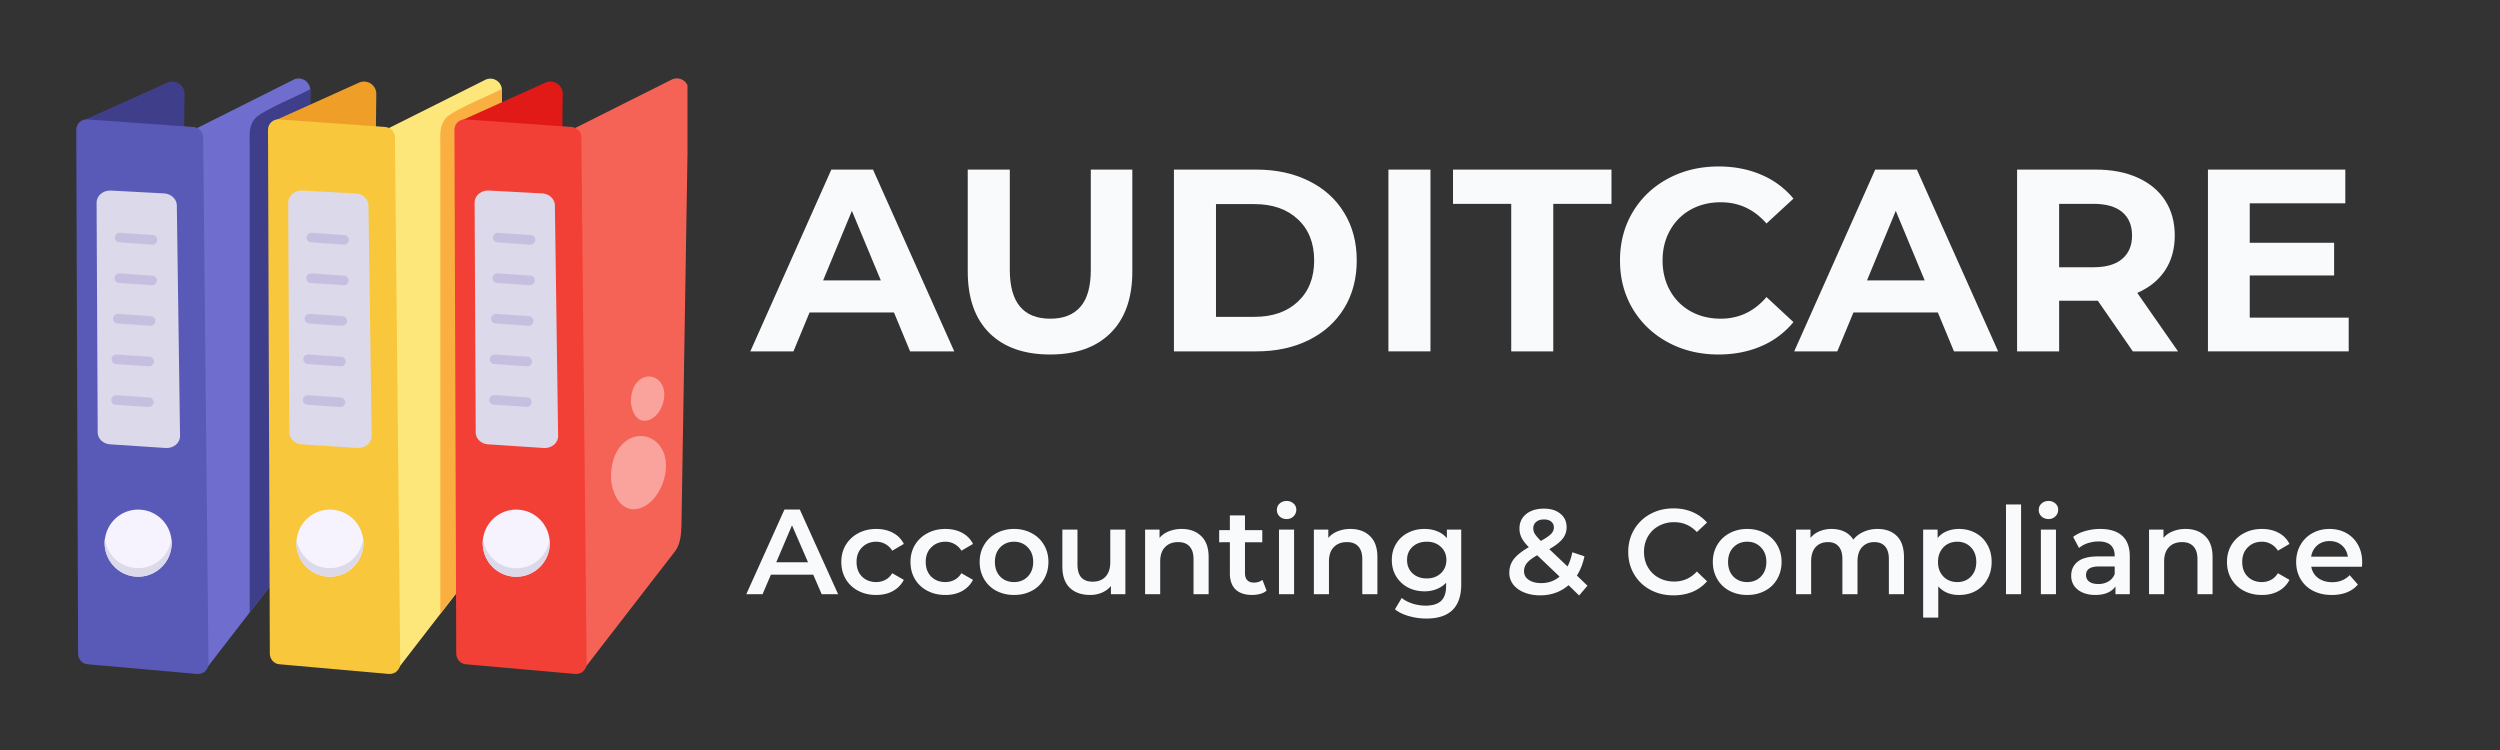 <svg xmlns="http://www.w3.org/2000/svg" width="400" height="120" viewBox="0 0 300 90"><rect x="0" y="0" width="300" height="90" fill="#333333" stroke="none"/><defs><clipPath id="a"><path d="M9.152 9H23v9H9.152Zm0 0"/></clipPath><clipPath id="b"><path d="M9.152 14H26v67H9.152Zm0 0"/></clipPath><clipPath id="c"><path d="M69 9h13.5v72H69Zm0 0"/></clipPath></defs><g style="fill:#f8fafc;fill-opacity:1"><path d="M16.953-4.672H6.828L4.891 0H-.281l9.719-21.812h5L24.188 0H18.89Zm-1.578-3.844-3.469-8.343-3.453 8.343Zm0 0" style="stroke:none" transform="translate(90.322 42.164)"/></g><g style="fill:#f8fafc;fill-opacity:1"><path d="M12.281.375Q7.606.375 5-2.203q-2.594-2.592-2.594-7.39v-12.22h5.047V-9.78c0 3.906 1.617 5.86 4.86 5.86q2.373 0 3.609-1.423 1.249-1.419 1.25-4.437v-12.031h4.984v12.218q0 4.8-2.61 7.39Q16.953.377 12.282.376m0 0" style="stroke:none" transform="translate(113.723 42.164)"/></g><g style="fill:#f8fafc;fill-opacity:1"><path d="M2.594-21.812H12.5q3.545 0 6.281 1.359c1.82.898 3.235 2.168 4.235 3.812 1.007 1.637 1.515 3.547 1.515 5.735 0 2.18-.508 4.09-1.515 5.734q-1.502 2.454-4.235 3.813Q16.045 0 12.5 0H2.594Zm9.656 17.67q3.28 0 5.219-1.828 1.951-1.826 1.953-4.937 0-3.122-1.953-4.938-1.939-1.828-5.219-1.828H7.64V-4.14Zm0 0" style="stroke:none" transform="translate(138.278 42.164)"/></g><g style="fill:#f8fafc;fill-opacity:1"><path d="M2.594-21.812H7.64V0H2.594Zm0 0" style="stroke:none" transform="translate(164.016 42.164)"/></g><g style="fill:#f8fafc;fill-opacity:1"><path d="M7.11-17.703H.124v-4.11H19.14v4.11h-6.985V0H7.11Zm0 0" style="stroke:none" transform="translate(174.237 42.164)"/></g><g style="fill:#f8fafc;fill-opacity:1"><path d="M13.031.375q-3.345 0-6.047-1.453Q4.295-2.53 2.75-5.094q-1.533-2.578-1.531-5.812-.002-3.246 1.531-5.813 1.546-2.575 4.234-4.015 2.703-1.454 6.079-1.453c1.882 0 3.593.335 5.124 1a10 10 0 0 1 3.844 2.859l-3.234 2.984c-1.48-1.695-3.309-2.547-5.485-2.547q-2.032 0-3.624.891a6.34 6.34 0 0 0-2.47 2.484q-.89 1.582-.89 3.61 0 2.016.89 3.61a6.34 6.34 0 0 0 2.47 2.484q1.592.89 3.624.89 3.264.001 5.485-2.594l3.234 3a10.05 10.05 0 0 1-3.86 2.891q-2.314.998-5.14 1m0 0" style="stroke:none" transform="translate(193.182 42.164)"/></g><g style="fill:#f8fafc;fill-opacity:1"><path d="M16.953-4.672H6.828L4.891 0H-.281l9.719-21.812h5L24.188 0H18.89Zm-1.578-3.844-3.469-8.343-3.453 8.343Zm0 0" style="stroke:none" transform="translate(215.587 42.164)"/></g><g style="fill:#f8fafc;fill-opacity:1"><path d="m16.484 0-4.203-6.078h-4.64V0H2.594v-21.812h9.437q2.906.001 5.031.968 2.138.954 3.297 2.735 1.156 1.782 1.157 4.203 0 2.438-1.172 4.203-1.172 1.75-3.328 2.687L21.906 0Zm-.093-13.906c0-1.219-.399-2.156-1.188-2.813q-1.172-.984-3.453-.984H7.64v7.61h4.11q2.28 0 3.453-1 1.186-.997 1.188-2.813m0 0" style="stroke:none" transform="translate(239.456 42.164)"/></g><g style="fill:#f8fafc;fill-opacity:1"><path d="M19.484-4.047V0H2.594v-21.812h16.484v4.046H7.61v4.735h10.125v3.922H7.61v5.062Zm0 0" style="stroke:none" transform="translate(262.359 42.164)"/></g><g style="fill:#f8fafc;fill-opacity:1"><path d="M7.953-2.344H2.875L1.875 0H-.078L4.5-10.156h1.844L10.938 0h-1.97Zm-.625-1.484L5.406-8.266l-1.89 4.438Zm0 0" style="stroke:none" transform="translate(89.634 71.302)"/></g><g style="fill:#f8fafc;fill-opacity:1"><path d="M4.734.094q-1.206.002-2.156-.5a3.7 3.7 0 0 1-1.5-1.406Q.546-2.715.547-3.875q0-1.139.531-2.031a3.77 3.77 0 0 1 1.5-1.407q.95-.515 2.156-.515 1.155 0 2.016.469.856.455 1.297 1.328l-1.39.812a2.2 2.2 0 0 0-.829-.797 2.2 2.2 0 0 0-1.094-.28q-1.02.002-1.687.671-.673.658-.672 1.75 0 1.111.656 1.766.67.656 1.703.656.591.002 1.094-.266.5-.263.828-.797l1.39.797A3.16 3.16 0 0 1 6.735-.375q-.862.47-2 .469m0 0" style="stroke:none" transform="translate(100.412 71.302)"/></g><g style="fill:#f8fafc;fill-opacity:1"><path d="M4.734.094q-1.206.002-2.156-.5a3.7 3.7 0 0 1-1.5-1.406Q.546-2.715.547-3.875q0-1.139.531-2.031a3.77 3.77 0 0 1 1.5-1.407q.95-.515 2.156-.515 1.155 0 2.016.469.856.455 1.297 1.328l-1.39.812a2.2 2.2 0 0 0-.829-.797 2.2 2.2 0 0 0-1.094-.28q-1.02.002-1.687.671-.673.658-.672 1.75 0 1.111.656 1.766.67.656 1.703.656.591.002 1.094-.266.5-.263.828-.797l1.39.797A3.16 3.16 0 0 1 6.735-.375q-.862.47-2 .469m0 0" style="stroke:none" transform="translate(108.713 71.302)"/></g><g style="fill:#f8fafc;fill-opacity:1"><path d="M4.672.094q-1.173.002-2.125-.5a3.64 3.64 0 0 1-1.469-1.406Q.546-2.715.547-3.875q0-1.139.531-2.031a3.7 3.7 0 0 1 1.469-1.407q.952-.515 2.125-.515 1.186 0 2.125.516a3.6 3.6 0 0 1 1.469 1.406c.351.593.53 1.273.53 2.031q-.002 1.159-.53 2.063a3.54 3.54 0 0 1-1.47 1.406c-.624.336-1.335.5-2.124.5m0-1.547q.995 0 1.64-.656.657-.67.657-1.766 0-1.077-.657-1.75c-.43-.445-.976-.672-1.64-.672-.668 0-1.219.227-1.656.672-.43.45-.641 1.031-.641 1.75 0 .73.21 1.32.64 1.766q.656.656 1.657.656m0 0" style="stroke:none" transform="translate(117.014 71.302)"/></g><g style="fill:#f8fafc;fill-opacity:1"><path d="M8.688-7.75V0H6.953v-.984q-.421.515-1.078.797a3.5 3.5 0 0 1-1.406.28q-1.55.002-2.453-.859-.891-.856-.891-2.562V-7.75h1.813v4.188q0 1.047.468 1.562c.32.336.77.5 1.344.5.656 0 1.172-.195 1.547-.594q.576-.609.578-1.734V-7.75Zm0 0" style="stroke:none" transform="translate(126.358 71.302)"/></g><g style="fill:#f8fafc;fill-opacity:1"><path d="M5.578-7.828q1.465.002 2.344.86.89.844.89 2.53V0H7v-4.203q-.002-1.015-.484-1.531-.47-.516-1.36-.516-1.003 0-1.578.61-.58.595-.578 1.718V0H1.188v-7.75h1.734v1q.434-.527 1.125-.797a4 4 0 0 1 1.531-.281m0 0" style="stroke:none" transform="translate(136.224 71.302)"/></g><g style="fill:#f8fafc;fill-opacity:1"><path d="M5.844-.422a1.9 1.9 0 0 1-.782.39 3.6 3.6 0 0 1-.953.126q-1.281 0-1.984-.656-.688-.67-.687-1.954v-3.718H.155v-1.453h1.282v-1.766H3.25v1.765h2.078v1.454H3.25v3.687c0 .375.086.664.266.86q.28.297.812.296.607 0 1.016-.328Zm0 0" style="stroke:none" transform="translate(146.147 71.302)"/></g><g style="fill:#f8fafc;fill-opacity:1"><path d="M1.188-7.75H3V0H1.188Zm.921-1.266c-.336 0-.617-.101-.843-.312a1.03 1.03 0 0 1-.328-.781q0-.469.328-.766.339-.311.843-.312c.32 0 .594.101.813.296a.95.95 0 0 1 .344.735q0 .486-.328.812a1.13 1.13 0 0 1-.829.328m0 0" style="stroke:none" transform="translate(152.29 71.302)"/></g><g style="fill:#f8fafc;fill-opacity:1"><path d="M5.578-7.828q1.465.002 2.344.86.89.844.89 2.53V0H7v-4.203q-.002-1.015-.484-1.531-.47-.516-1.36-.516-1.003 0-1.578.61-.58.595-.578 1.718V0H1.188v-7.75h1.734v1q.434-.527 1.125-.797a4 4 0 0 1 1.531-.281m0 0" style="stroke:none" transform="translate(156.476 71.302)"/></g><g style="fill:#f8fafc;fill-opacity:1"><path d="M8.875-7.75v6.578q0 4.092-4.172 4.094a7.5 7.5 0 0 1-2.125-.297Q1.577 2.343.922 1.813l.812-1.36q.515.42 1.282.672c.52.164 1.047.25 1.578.25Q5.87 1.373 6.469.797c.394-.387.593-.973.593-1.766v-.406c-.312.336-.695.59-1.14.766a3.8 3.8 0 0 1-1.453.265q-1.112 0-2-.468a3.65 3.65 0 0 1-1.406-1.329Q.547-2.996.547-4.109q0-1.092.516-1.938a3.45 3.45 0 0 1 1.406-1.312q.889-.47 2-.47.841 0 1.531.282c.457.18.844.453 1.156.828V-7.75Zm-4.14 5.86q1.031 0 1.687-.61c.445-.414.672-.953.672-1.61 0-.644-.227-1.171-.672-1.577q-.657-.61-1.688-.61-1.032 0-1.703.61-.656.61-.656 1.578 0 .986.656 1.609.67.61 1.703.61m0 0" style="stroke:none" transform="translate(166.472 71.302)"/></g><g style="fill:#f8fafc;fill-opacity:1"><path d="M8.969.156 7.703-1.078Q6.277.14 4.297.14C3.586.14 2.953.023 2.39-.203q-.846-.342-1.328-.953a2.27 2.27 0 0 1-.47-1.406c0-.633.18-1.188.548-1.657.375-.476.972-.953 1.797-1.422q-.611-.608-.876-1.14a2.5 2.5 0 0 1-.25-1.094q0-1.078.797-1.734.81-.657 2.141-.657 1.23 0 1.969.61.75.595.75 1.625-.002.783-.485 1.39-.486.612-1.593 1.235l2.187 2.078q.375-.702.578-1.703l1.453.484c-.187.899-.492 1.668-.906 2.313L9.97-1.016ZM4.75-8.969c-.398 0-.71.102-.937.297a.96.96 0 0 0-.344.766q0 .362.187.672.187.299.719.843.873-.48 1.219-.828.341-.358.343-.781 0-.45-.312-.703-.314-.265-.875-.266m-.328 7.64c.844 0 1.578-.257 2.203-.78L3.938-4.672q-.862.487-1.22.922a1.52 1.52 0 0 0-.359 1q0 .645.563 1.031.575.391 1.5.39m0 0" style="stroke:none" transform="translate(180.525 71.302)"/></g><g style="fill:#f8fafc;fill-opacity:1"><path d="M6.063.14Q4.528.142 3.28-.53a4.93 4.93 0 0 1-1.937-1.86Q.64-3.576.64-5.078q0-1.482.703-2.672a5.04 5.04 0 0 1 1.953-1.875c.82-.445 1.75-.672 2.781-.672.832 0 1.586.149 2.266.438a4.8 4.8 0 0 1 1.75 1.265l-1.219 1.14C8.133-8.241 7.227-8.64 6.156-8.64a3.8 3.8 0 0 0-1.86.454A3.3 3.3 0 0 0 3-6.922q-.469.813-.469 1.844c0 .687.156 1.305.469 1.844A3.26 3.26 0 0 0 4.297-1.97c.55.305 1.172.453 1.86.453 1.07 0 1.976-.398 2.718-1.203l1.219 1.172A4.7 4.7 0 0 1 8.344-.28Q7.31.14 6.063.14m0 0" style="stroke:none" transform="translate(194.75 71.302)"/></g><g style="fill:#f8fafc;fill-opacity:1"><path d="M4.672.094q-1.173.002-2.125-.5a3.64 3.64 0 0 1-1.469-1.406Q.546-2.715.547-3.875q0-1.139.531-2.031a3.7 3.7 0 0 1 1.469-1.407q.952-.515 2.125-.515 1.186 0 2.125.516a3.6 3.6 0 0 1 1.469 1.406c.351.593.53 1.273.53 2.031q-.002 1.159-.53 2.063a3.54 3.54 0 0 1-1.47 1.406c-.624.336-1.335.5-2.124.5m0-1.547q.995 0 1.64-.656.657-.67.657-1.766 0-1.077-.657-1.75c-.43-.445-.976-.672-1.64-.672-.668 0-1.219.227-1.656.672-.43.45-.641 1.031-.641 1.75 0 .73.21 1.32.64 1.766q.656.656 1.657.656m0 0" style="stroke:none" transform="translate(204.993 71.302)"/></g><g style="fill:#f8fafc;fill-opacity:1"><path d="M10.969-7.828q1.452 0 2.312.844c.57.562.86 1.414.86 2.547V0h-1.813v-4.203q0-1.015-.453-1.531c-.305-.344-.734-.516-1.297-.516q-.907 0-1.469.61c-.367.398-.546.968-.546 1.718V0H6.75v-4.203q0-1.015-.453-1.531-.439-.516-1.281-.516-.925.002-1.47.594Q2.999-5.06 3-3.922V0H1.188v-7.75h1.734v1Q3.343-7.277 4-7.547a3.65 3.65 0 0 1 1.453-.281q.873 0 1.547.328c.445.219.8.54 1.063.953q.482-.61 1.234-.937a4 4 0 0 1 1.672-.344m0 0" style="stroke:none" transform="translate(214.337 71.302)"/></g><g style="fill:#f8fafc;fill-opacity:1"><path d="M5.484-7.828q1.125.001 2.016.5.89.487 1.39 1.39.516.891.516 2.063c0 .781-.172 1.477-.515 2.078A3.54 3.54 0 0 1 7.5-.39q-.891.486-2.016.485Q3.92.094 3-.937v3.75H1.188V-7.75h1.734v1.016q.435-.545 1.094-.813a3.8 3.8 0 0 1 1.468-.281m-.203 6.375q.996 0 1.64-.656.64-.67.641-1.766 0-1.077-.64-1.75c-.43-.445-.977-.672-1.64-.672-.438 0-.837.102-1.188.297-.344.2-.621.484-.828.86q-.299.55-.297 1.265-.002.737.297 1.281.311.551.828.844c.351.2.75.297 1.187.297m0 0" style="stroke:none" transform="translate(229.591 71.302)"/></g><g style="fill:#f8fafc;fill-opacity:1"><path d="M1.188-10.766H3V0H1.188Zm0 0" style="stroke:none" transform="translate(239.53 71.302)"/></g><g style="fill:#f8fafc;fill-opacity:1"><path d="M1.188-7.75H3V0H1.188Zm.921-1.266c-.336 0-.617-.101-.843-.312a1.03 1.03 0 0 1-.328-.781q0-.469.328-.766.339-.311.843-.312c.32 0 .594.101.813.296a.95.95 0 0 1 .344.735q0 .486-.328.812a1.13 1.13 0 0 1-.829.328m0 0" style="stroke:none" transform="translate(243.716 71.302)"/></g><g style="fill:#f8fafc;fill-opacity:1"><path d="M4.14-7.828q1.717 0 2.626.828c.601.543.906 1.367.906 2.469V0H5.953v-.937q-.33.502-.953.765-.61.265-1.469.266Q2.654.094 2-.203a2.4 2.4 0 0 1-1.016-.813 2.15 2.15 0 0 1-.343-1.203q0-1.044.765-1.672.779-.639 2.453-.64h2v-.11q-.002-.81-.484-1.25-.486-.435-1.453-.437-.644.002-1.281.203a3.1 3.1 0 0 0-1.063.578L.875-6.875q.609-.468 1.453-.703a6.5 6.5 0 0 1 1.813-.25m-.234 6.61q.67.002 1.203-.313.528-.31.75-.89v-.907H3.984q-1.563 0-1.562 1.031a.94.94 0 0 0 .39.797c.258.188.626.281 1.094.281m0 0" style="stroke:none" transform="translate(247.903 71.302)"/></g><g style="fill:#f8fafc;fill-opacity:1"><path d="M5.578-7.828q1.465.002 2.344.86.89.844.89 2.53V0H7v-4.203q-.002-1.015-.484-1.531-.47-.516-1.36-.516-1.003 0-1.578.61-.58.595-.578 1.718V0H1.188v-7.75h1.734v1q.434-.527 1.125-.797a4 4 0 0 1 1.531-.281m0 0" style="stroke:none" transform="translate(256.696 71.302)"/></g><g style="fill:#f8fafc;fill-opacity:1"><path d="M4.734.094q-1.206.002-2.156-.5a3.7 3.7 0 0 1-1.5-1.406Q.546-2.715.547-3.875q0-1.139.531-2.031a3.77 3.77 0 0 1 1.5-1.407q.95-.515 2.156-.515 1.155 0 2.016.469.856.455 1.297 1.328l-1.39.812a2.2 2.2 0 0 0-.829-.797 2.2 2.2 0 0 0-1.094-.28q-1.02.002-1.687.671-.673.658-.672 1.75 0 1.111.656 1.766.67.656 1.703.656.591.002 1.094-.266.5-.263.828-.797l1.39.797A3.16 3.16 0 0 1 6.735-.375q-.862.47-2 .469m0 0" style="stroke:none" transform="translate(266.692 71.302)"/></g><g style="fill:#f8fafc;fill-opacity:1"><path d="M8.469-3.828c0 .125-.012.305-.031.531H2.359q.154.86.829 1.36.685.501 1.687.5 1.265 0 2.094-.844l.984 1.125a3.3 3.3 0 0 1-1.328.937c-.531.211-1.133.313-1.797.313q-1.282.002-2.25-.5a3.6 3.6 0 0 1-1.5-1.406Q.546-2.715.547-3.875q0-1.124.516-2.031a3.65 3.65 0 0 1 1.421-1.407q.92-.515 2.063-.515 1.139.001 2.031.5a3.6 3.6 0 0 1 1.39 1.406q.5.91.5 2.094M4.547-6.375q-.86 0-1.469.516c-.398.343-.64.797-.734 1.359H6.75q-.128-.844-.719-1.36-.595-.515-1.484-.515m0 0" style="stroke:none" transform="translate(274.993 71.302)"/></g><path d="m23.707 15.34.672 65.383a9418 9418 0 0 1 11.195-14.485c.723-.925.805-2.14.824-3.3.27-17.551.586-35.606.84-52.079 0-.05 0-.117-.015-.168-.086-.96-1.13-1.582-2.035-1.109Zm0 0" style="stroke:none;fill-rule:nonzero;fill:#6f6ecf;fill-opacity:1"/><g clip-path="url(#a)"><path d="m9.824 14.531 10.254-4.613a1.468 1.468 0 0 1 2.067 1.363l-.051 4.364c-1.211 1.058-9.766 3.132-12.184-.305-.168-.219-.289-.656-.086-.809m0 0" style="stroke:none;fill-rule:nonzero;fill:#3f3e8a;fill-opacity:1"/></g><g clip-path="url(#b)"><path d="m24.379 16.469.64 63.144c0 .739-.62 1.313-1.363 1.262l-13.14-1.164c-.641-.05-1.13-.59-1.145-1.246l-.219-62.89c0-.723.606-1.298 1.328-1.247l12.723.91c.672.051 1.176.59 1.176 1.23m0 0" style="stroke:none;fill-rule:nonzero;fill:#595ab7;fill-opacity:1"/></g><path d="M12.563 65.176a4.06 4.06 0 0 0 .68 2.238q.217.328.5.61.275.281.605.5.332.223.695.37a4 4 0 0 0 3.77-.37q.327-.219.609-.5a4 4 0 0 0 .5-.61 3.9 3.9 0 0 0 .598-1.453 3.8 3.8 0 0 0 .078-.785q.002-.393-.078-.785a4 4 0 0 0-1.098-2.059 4 4 0 0 0-.61-.5 3.85 3.85 0 0 0-1.449-.602 4 4 0 0 0-.781-.078 4.1 4.1 0 0 0-1.539.305 4 4 0 0 0-.695.375 3.7 3.7 0 0 0-.606.5q-.281.281-.5.61c-.148.218-.27.453-.37.695a4 4 0 0 0-.31 1.539m0 0" style="stroke:none;fill-rule:nonzero;fill:#f6f3fe;fill-opacity:1"/><path d="m21.219 24.637.386 27.672c.02.843-.789 1.515-1.73 1.449l-6.656-.438c-.84-.05-1.496-.672-1.496-1.433l-.133-27.57c0-.825.773-1.497 1.715-1.45l6.386.34c.84.05 1.512.672 1.528 1.43m0 0" style="stroke:none;fill-rule:nonzero;fill:#dcd9ea;fill-opacity:1"/><path d="M18.867 28.813a.573.573 0 0 0-.539-.606l-3.933-.27a.576.576 0 0 0-.602.54c-.02.32.215.59.535.605l3.934.27c.336.02.57-.235.605-.54m-.051 4.872a.574.574 0 0 0-.539-.61l-3.93-.27c-.288-.015-.59.22-.605.54a.57.57 0 0 0 .535.61l3.934.269a.57.57 0 0 0 .605-.54m-.168 4.867a.574.574 0 0 0-.539-.609l-3.93-.27c-.288-.015-.59.22-.605.54a.57.57 0 0 0 .535.61l3.934.269c.336.015.57-.238.605-.54m-.183 4.868a.574.574 0 0 0-.54-.61l-3.933-.269a.585.585 0 0 0-.605.54.57.57 0 0 0 .539.608l3.933.27a.574.574 0 0 0 .606-.539M18.43 48.3a.57.57 0 0 0-.54-.605l-3.93-.27c-.288-.015-.589.22-.605.54-.02.32.22.59.536.605l3.933.27a.605.605 0 0 0 .606-.54m0 0" style="stroke:none;fill-rule:nonzero;fill:#c6bfe0;fill-opacity:1"/><path d="M16.582 69.203c2.438 0 4.3-2.172 3.984-4.547a4.02 4.02 0 0 1-3.984 3.52 4.03 4.03 0 0 1-4-3.52c-.305 2.39 1.578 4.547 4 4.547m0 0" style="stroke:none;fill-rule:nonzero;fill:#dcd9ea;fill-opacity:1"/><path d="M29.96 17.262v56.234c1.095-1.414 5.481-7.105 5.63-7.258.722-.925.808-2.14.824-3.3.27-17.551.59-35.606.84-52.079 0-.05 0-.117-.016-.168-1.074.641-5.832 2.579-6.62 3.52-.794.844-.657 2.09-.657 3.05m0 0" style="stroke:none;fill-rule:nonzero;fill:#3f3e8a;fill-opacity:1"/><path d="m46.719 15.34.672 65.383c.066-.102 11.109-14.368 11.191-14.485.723-.925.809-2.14.824-3.3.137-8.641.86-52.145.809-52.313a1.386 1.386 0 0 0-2.02-1.027Zm0 0" style="stroke:none;fill-rule:nonzero;fill:#fde77a;fill-opacity:1"/><path d="m32.836 14.531 10.25-4.613a1.47 1.47 0 0 1 2.07 1.363l-.05 4.364c-4.051 3.52-14.59.656-12.27-1.114m0 0" style="stroke:none;fill-rule:nonzero;fill:#ef9f27;fill-opacity:1"/><path d="m47.39 16.469.637 63.144c0 .739-.62 1.313-1.359 1.262l-13.145-1.164c-.636-.05-1.125-.59-1.144-1.246l-.219-62.89c0-.723.606-1.298 1.328-1.247l12.742.91c.657.051 1.16.59 1.16 1.23m0 0" style="stroke:none;fill-rule:nonzero;fill:#f8c73b;fill-opacity:1"/><path d="M35.574 65.176q.002.398.078.785a3.9 3.9 0 0 0 .598 1.453q.22.328.5.61.281.281.61.5a3.6 3.6 0 0 0 .695.37q.362.154.754.231c.257.05.52.078.78.078a4.1 4.1 0 0 0 1.54-.308q.362-.148.695-.372.33-.217.606-.5.281-.28.5-.609.223-.33.37-.695.154-.367.231-.758.077-.387.078-.785 0-.393-.078-.785a4 4 0 0 0-.23-.754 3.7 3.7 0 0 0-.371-.696 4 4 0 0 0-.5-.609 3.7 3.7 0 0 0-.606-.5 4 4 0 0 0-.695-.375 4.1 4.1 0 0 0-1.54-.305 4.05 4.05 0 0 0-2.23.68 4 4 0 0 0-.609.5 4 4 0 0 0-.5.61 4 4 0 0 0-.598 1.45q-.076.39-.078.784m0 0" style="stroke:none;fill-rule:nonzero;fill:#f6f3fe;fill-opacity:1"/><path d="m44.215 24.637.387 27.672c.015.843-.793 1.515-1.735 1.449l-6.656-.438c-.84-.05-1.492-.672-1.492-1.433l-.137-27.57c0-.825.773-1.497 1.715-1.45l6.387.34c.855.05 1.53.672 1.53 1.43m0 0" style="stroke:none;fill-rule:nonzero;fill:#dcd9ea;fill-opacity:1"/><path d="M41.86 28.813a.573.573 0 0 0-.54-.606l-3.93-.27a.577.577 0 0 0-.605.54c-.02.32.219.59.535.605l3.934.27c.336.02.59-.235.605-.54m-.031 4.872a.574.574 0 0 0-.539-.61l-3.934-.27c-.285-.015-.59.22-.605.54s.219.59.54.61l3.933.269c.336.015.57-.239.605-.54m-.188 4.867a.57.57 0 0 0-.535-.609l-3.933-.27c-.285-.015-.59.22-.606.54-.015.32.22.59.54.61l3.93.269a.57.57 0 0 0 .605-.54m-.168 4.868a.57.57 0 0 0-.535-.61l-3.934-.269a.58.58 0 0 0-.606.54.57.57 0 0 0 .536.608l3.933.27a.57.57 0 0 0 .606-.539m-.051 4.882a.565.565 0 0 0-.535-.605l-3.934-.27c-.285-.015-.59.22-.605.54s.218.59.539.605l3.93.27c.335 0 .59-.254.605-.54m0 0" style="stroke:none;fill-rule:nonzero;fill:#c6bfe0;fill-opacity:1"/><path d="M39.59 69.203c2.437 0 4.305-2.172 3.984-4.547a4.015 4.015 0 0 1-3.984 3.52 4.034 4.034 0 0 1-4-3.52c-.3 2.39 1.562 4.547 4 4.547m0 0" style="stroke:none;fill-rule:nonzero;fill:#dcd9ea;fill-opacity:1"/><path d="M52.836 17.242v56.406c.539-.671 5.531-7.156 5.746-7.425.723-.926.809-2.141.824-3.301.137-8.64.86-52.145.809-52.313.066.25-5.781 2.457-6.742 3.586-.754.926-.637 1.938-.637 3.047m0 0" style="stroke:none;fill-rule:nonzero;fill:#fab041;fill-opacity:1"/><g clip-path="url(#c)"><path d="m69.09 15.324.672 65.383c.082-.117 10.992-14.234 11.191-14.484.723-.926.793-2.172.824-3.301 0-.035.809-49.55.84-52.078a1.393 1.393 0 0 0-2.031-1.281Zm0 0" style="stroke:none;fill-rule:nonzero;fill:#f56357;fill-opacity:1"/></g><path d="m55.207 14.531 10.25-4.613a1.47 1.47 0 0 1 2.07 1.363l-.05 4.364c-2.844 2.44-15.247 1.144-12.27-1.114m0 0" style="stroke:none;fill-rule:nonzero;fill:#e11a17;fill-opacity:1"/><path d="m69.762 16.469.636 63.144c0 .739-.62 1.313-1.359 1.262l-13.144-1.164c-.641-.05-1.125-.59-1.145-1.246l-.219-62.89c0-.723.606-1.298 1.328-1.247l12.727.91c.672.051 1.176.59 1.176 1.23m0 0" style="stroke:none;fill-rule:nonzero;fill:#f34036;fill-opacity:1"/><path d="M57.93 65.176q-.001.398.074.785.08.391.23.758a4 4 0 0 0 .871 1.304q.282.283.61.5.329.224.691.372a4 4 0 0 0 3.77-.372q.328-.217.61-.5.282-.28.5-.609.22-.33.37-.695c.102-.246.176-.496.23-.758q.077-.387.075-.785a4 4 0 0 0-.074-.785 4.3 4.3 0 0 0-.23-.754 4 4 0 0 0-.872-1.305 4 4 0 0 0-.61-.5 4 4 0 0 0-.69-.375 4.1 4.1 0 0 0-1.54-.305 4.1 4.1 0 0 0-1.539.305 4 4 0 0 0-.691.375 4 4 0 0 0-.61.5q-.282.281-.5.61c-.148.218-.27.453-.37.695a4.3 4.3 0 0 0-.231.754 4 4 0 0 0-.074.785m0 0" style="stroke:none;fill-rule:nonzero;fill:#f6f3fe;fill-opacity:1"/><path d="M61.96 69.219c2.438 0 4.306-2.172 3.985-4.547a4.015 4.015 0 0 1-3.984 3.52 4.034 4.034 0 0 1-4-3.52c-.32 2.39 1.562 4.547 4 4.547m4.625-44.582.387 27.672c.015.843-.793 1.515-1.735 1.449l-6.656-.438c-.84-.05-1.496-.672-1.496-1.433l-.133-27.57c0-.825.774-1.497 1.715-1.45l6.387.34c.855.05 1.511.672 1.53 1.43m0 0" style="stroke:none;fill-rule:nonzero;fill:#dcd9ea;fill-opacity:1"/><path d="M63.66 29.352a.573.573 0 0 0 .031-1.145l-3.93-.27c-.288-.015-.59.22-.605.54-.02.32.219.59.535.605l3.934.27zm-.05 4.871c.3 0 .554-.239.57-.54a.57.57 0 0 0-.535-.609l-3.934-.27a.577.577 0 0 0-.606.54c-.015.32.22.59.54.61l3.93.269zm-.169 4.867a.57.57 0 0 0 .57-.54.57.57 0 0 0-.534-.609l-3.934-.27c-.285-.015-.59.22-.605.54a.57.57 0 0 0 .535.61l3.933.269zm-.168 4.867a.57.57 0 0 0 .57-.539.57.57 0 0 0-.534-.61l-3.934-.269c-.285-.016-.59.223-.605.54a.57.57 0 0 0 .535.608l3.933.27zm-.05 4.867c.3 0 .554-.238.57-.539a.565.565 0 0 0-.535-.605l-3.934-.27a.573.573 0 1 0-.066 1.145l3.93.27zm0 0" style="stroke:none;fill-rule:nonzero;fill:#c6bfe0;fill-opacity:1"/><path d="M79.746 54.617c-.773-2.527-3.683-3.148-5.379-.96-.691.894-.976 2.038-1.043 3.183-.117 2.004 1.074 5.035 3.614 4.094 2.203-.825 3.46-4.16 2.808-6.317m-.136-8.051c-.47-1.53-2.235-1.902-3.262-.574-.418.54-.586 1.246-.637 1.922-.066 1.211.656 3.047 2.184 2.477 1.363-.489 2.117-2.512 1.714-3.825m0 0" style="stroke:none;fill-rule:nonzero;fill:#fff;fill-opacity:.41"/></svg>